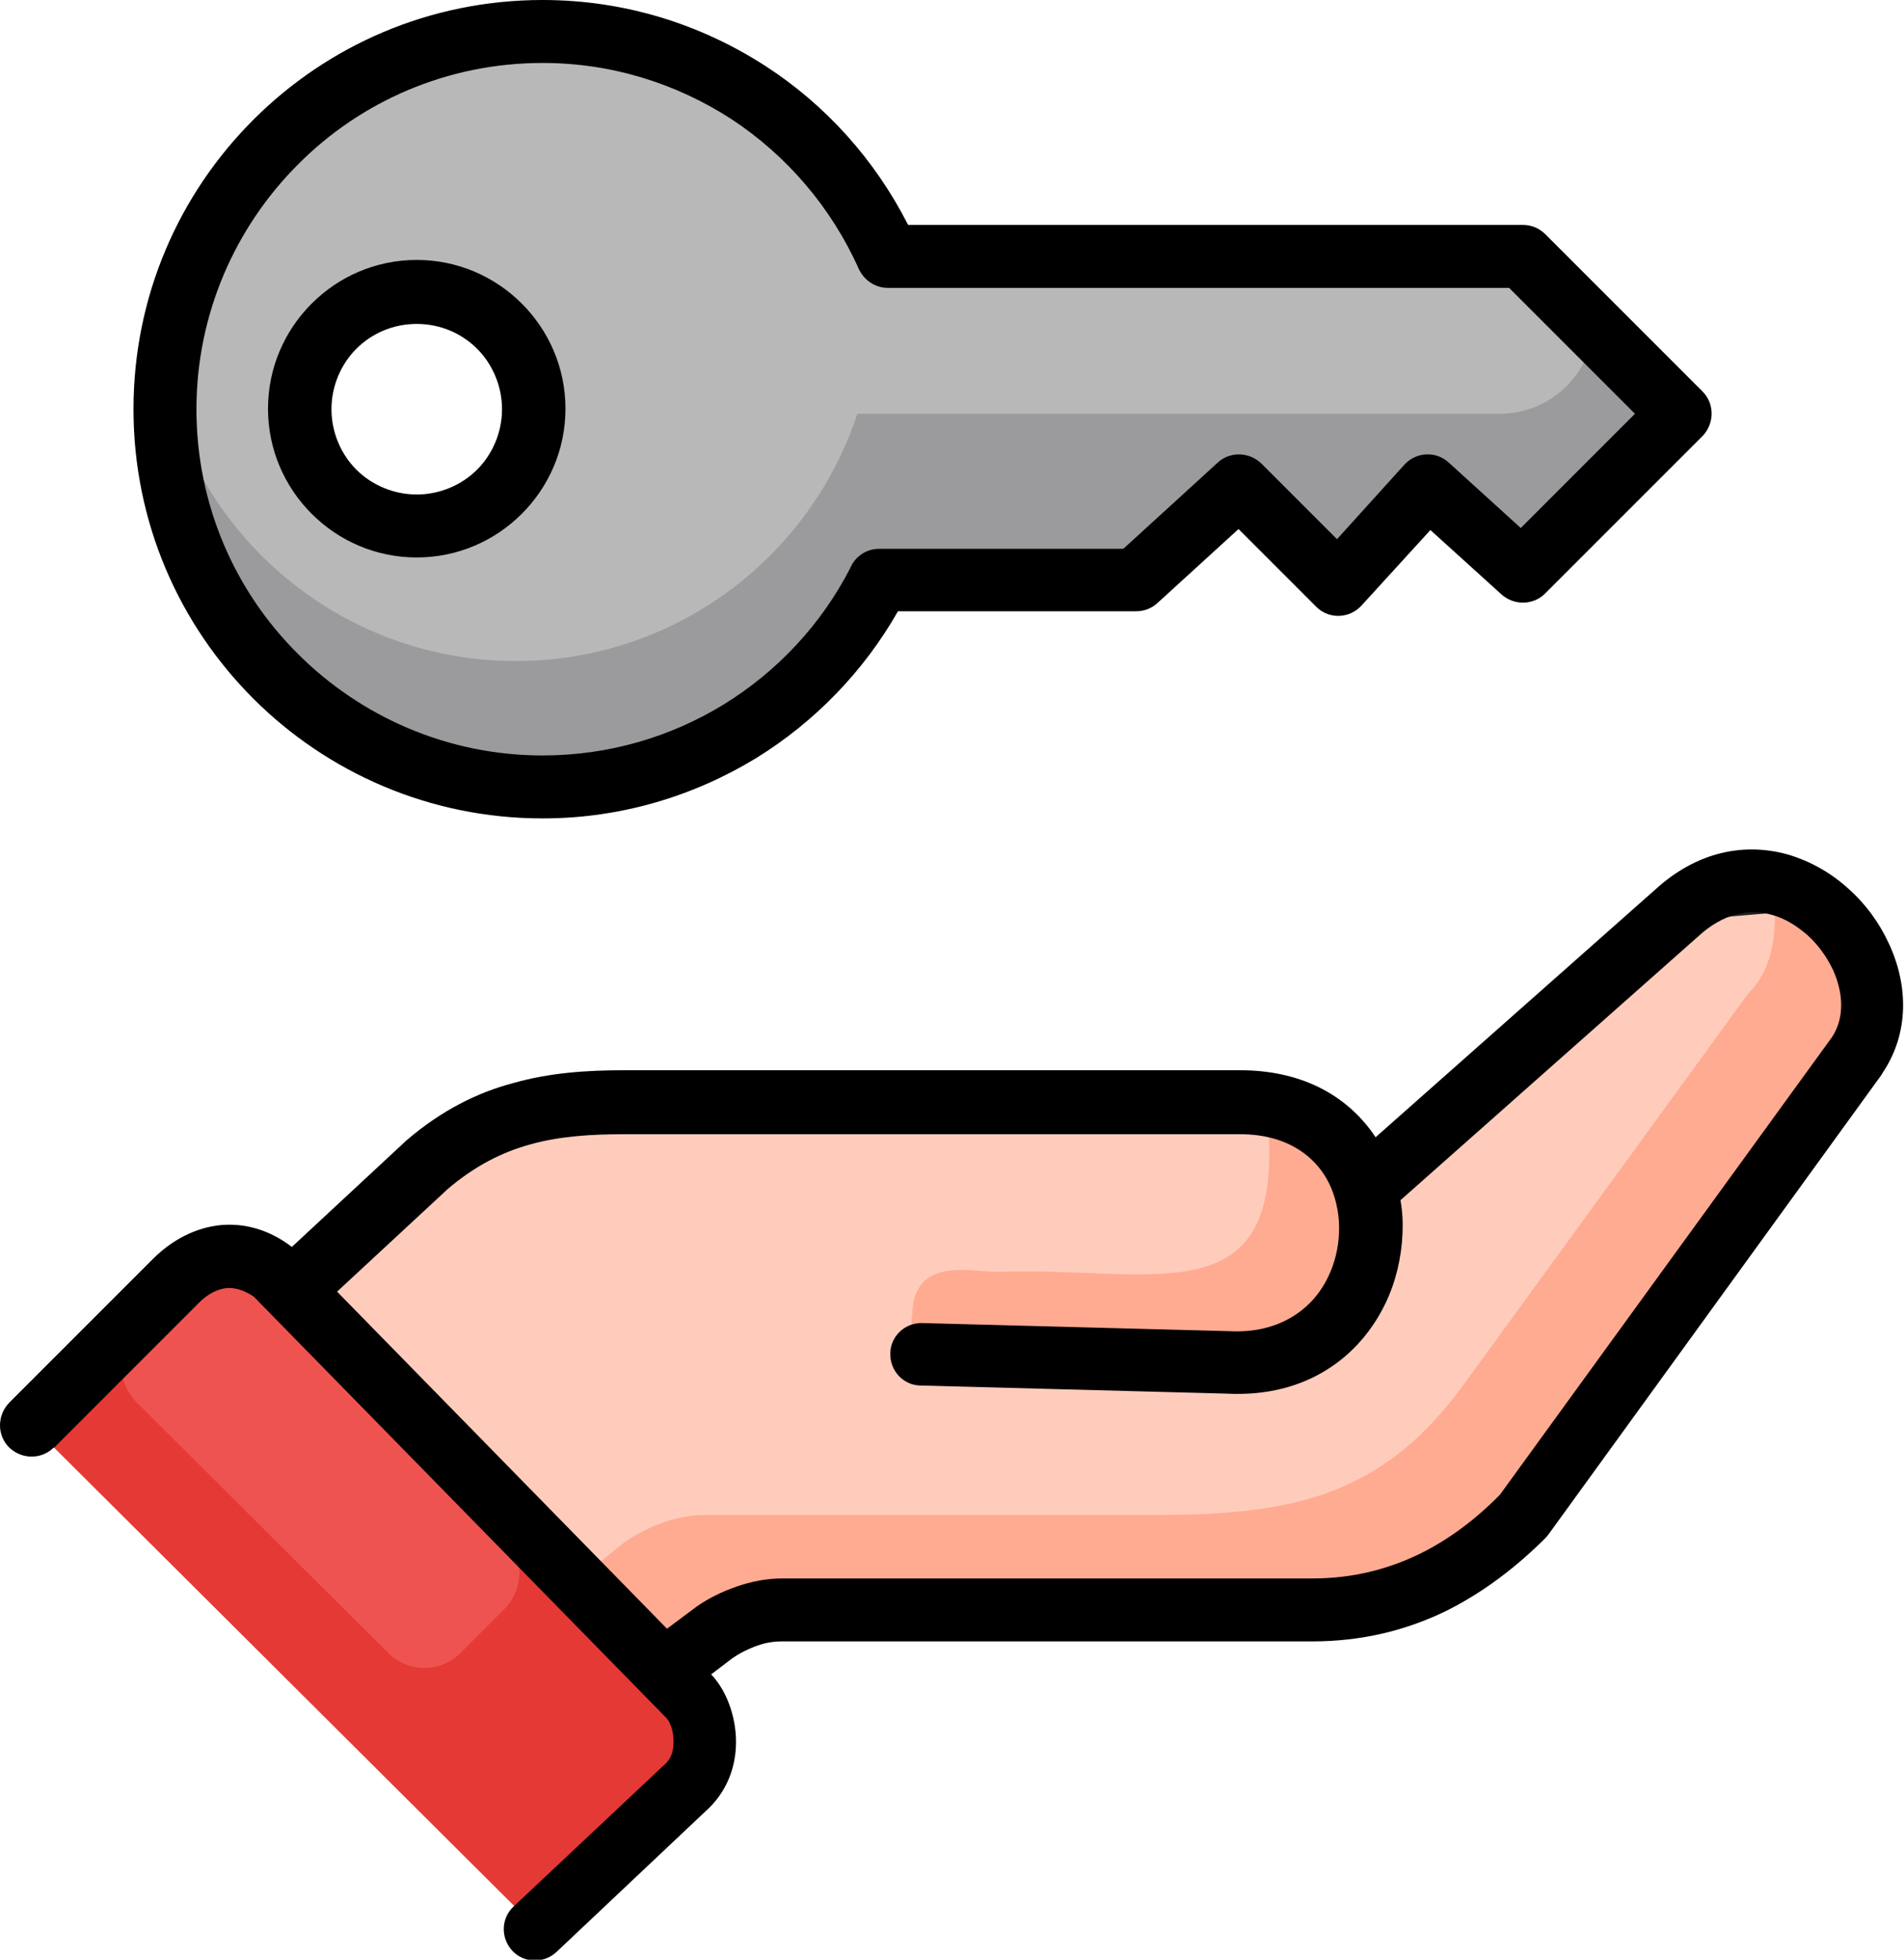 <ns0:svg xmlns:ns0="http://www.w3.org/2000/svg" id="Layer_2" data-name="Layer 2" viewBox="0 0 37.51 38.6">
  <ns0:defs>
    <ns0:style>
      .cls-1 {
        fill: #000001;
      }

      .cls-2 {
        fill: #e53935;
      }

      .cls-2, .cls-3, .cls-4, .cls-5, .cls-6, .cls-7 {
        fill-rule: evenodd;
      }

      .cls-3 {
        fill: #ffccbc;
        stroke: #231f20;
        stroke-miterlimit: 2.61;
        stroke-width: .5px;
      }

      .cls-4 {
        fill: #b8b8b8;
      }

      .cls-5 {
        fill: #ffab91;
      }

      .cls-6 {
        fill: #ef5350;
      }

      .cls-7 {
        fill: #9b9b9e;
      }
    </ns0:style>
  </ns0:defs>
  <ns0:g id="Layer_1-2" data-name="Layer 1">
    <ns0:polygon class="cls-3" points="5.55 25.58 8.96 22.52 10.11 21.97 11.39 21.73 25.92 21.86 26.8 23.13 33.14 17.88 35.64 17.67 36.9 19.03 36.58 21.05 29.07 30.65 26.21 31.48 17.42 31.6 14.67 31.84 13.37 32.67 5.55 25.58 5.55 25.58" />
    <ns0:path class="cls-5" d="M17.97,25.94c0-1.24,1.19-.87,1.74-.89,3.01-.1,5.52.89,5.28-2.79.34-.26,1.1.25,1.3.49,1.23,1.47.51,4.06-1.98,4.06-2.13,0-4.25-.02-6.37-.02l.02-.85h0Z" />
    <ns0:path class="cls-5" d="M11.36,31.14l.95-.77c.53-.35,1.06-.53,1.59-.53h8.85c2.66,0,4.43-.35,6.02-2.48l5.67-7.79c.53-.53.53-1.24.53-1.77l1.68,1.01-.09,2.53-7.33,9.18-1.88.91-6.73.27h-5.22l-2.04.97-2.01-1.53h0Z" />
    <ns0:polygon class="cls-2" points="4.13 24.54 13.91 34.29 10.4 37.81 .62 28.07 4.13 24.54 4.13 24.54" />
    <ns0:path class="cls-6" d="M4.98,25.32l4.96,4.94c.39.39.39,1.03,0,1.43l-.87.87c-.39.39-1.03.39-1.42,0l-4.96-4.94c-.39-.39-.39-1.03,0-1.43l.87-.87c.39-.39,1.03-.39,1.42,0h0Z" />
    <ns0:path class="cls-1" d="M1.06,28.51c-.24.24-.63.24-.88,0-.24-.24-.24-.63,0-.88l2.83-2.83c.38-.38.84-.62,1.34-.67.46-.04.94.08,1.4.43l2.26-2.1c.69-.59,1.39-.94,2.11-1.13.71-.2,1.43-.25,2.18-.25h12.13c1.28,0,2.16.55,2.67,1.32l5.5-4.87c.85-.78,1.79-.93,2.62-.7.44.13.85.36,1.19.67.34.3.61.67.8,1.08.38.81.41,1.76-.12,2.55l-.03.05-6.53,9.01s-.05.07-.08.1c-.57.57-1.23,1.08-1.98,1.45-.77.37-1.63.59-2.62.59h-10.45c-.17,0-.33.03-.47.08h0c-.2.07-.37.16-.5.25l-.42.32c.29.3.49.81.49,1.33,0,.45-.15.92-.52,1.29l-3.02,2.85c-.25.23-.64.22-.87-.03-.23-.25-.22-.64.03-.87l3-2.82c.11-.11.15-.26.15-.42,0-.21-.06-.39-.15-.48l-8.12-8.29c-.19-.13-.37-.18-.53-.17-.2.02-.4.13-.58.32l-2.83,2.83h0ZM6.63,25.43l6.51,6.65.59-.44c.2-.14.48-.29.81-.4.27-.09.56-.15.87-.15h10.45c.79,0,1.47-.18,2.08-.47.6-.29,1.14-.7,1.61-1.18l6.54-9.01c.26-.39.22-.89.02-1.33-.12-.25-.29-.49-.5-.68-.21-.18-.44-.33-.7-.4-.45-.13-.96-.03-1.45.42l-5.87,5.2c.04.22.05.44.04.66-.02.47-.13.94-.33,1.36-.51,1.07-1.57,1.87-3.13,1.79l-6.03-.16c-.34,0-.61-.29-.6-.63,0-.34.29-.61.63-.6l6.06.16c.98.05,1.64-.44,1.94-1.08.13-.27.2-.57.21-.87.01-.3-.04-.59-.15-.86-.25-.6-.84-1.07-1.8-1.07h-12.13c-.66,0-1.28.04-1.85.2-.55.15-1.09.42-1.63.88l-2.2,2.04h0Z" />
    <ns0:path class="cls-4" d="M10.69,15.5c-4.11,0-7.44-3.33-7.44-7.44S6.58.62,10.69.62c3.04,0,5.65,1.82,6.8,4.43h12.5l3.1,3.1-3.1,3.1-1.86-1.68-1.77,1.95-1.95-1.95-2.04,1.86h-5.05c-1.23,2.42-3.74,4.07-6.63,4.07h0ZM8.21,10.36c-1.27,0-2.3-1.03-2.3-2.3s1.03-2.3,2.3-2.3,2.3,1.03,2.3,2.3-1.03,2.3-2.3,2.3h0Z" />
    <ns0:path class="cls-7" d="M10.69,15.5c-4.11,0-7.44-3.33-7.44-7.44,0-.16,0-.32.02-.48.74,3.12,3.55,5.44,6.89,5.44,3.14,0,5.8-2.04,6.73-4.87h12.66c.97,0,1.77-.75,1.85-1.69l1.69,1.69-3.1,3.1-1.86-1.68-1.77,1.95-1.95-1.95-2.04,1.86h-5.05c-1.23,2.42-3.74,4.07-6.63,4.07h0Z" />
    <ns0:path class="cls-1" d="M10.69,16.12c-2.22,0-4.24-.9-5.7-2.36-1.46-1.46-2.36-3.47-2.36-5.7s.9-4.24,2.36-5.7c1.46-1.46,3.47-2.36,5.7-2.36,1.62,0,3.12.48,4.39,1.3,1.19.77,2.16,1.85,2.81,3.13h12.11c.18,0,.33.07.45.19l3.09,3.09c.24.24.24.63,0,.88l-3.1,3.1c-.24.24-.63.24-.88,0l-1.38-1.25-1.36,1.49c-.23.25-.62.27-.87.04l-1.55-1.55-1.6,1.46c-.12.11-.27.16-.42.16h-4.69c-.67,1.18-1.64,2.18-2.79,2.89-1.23.75-2.67,1.19-4.21,1.19h0ZM5.87,12.88c1.23,1.23,2.94,2,4.82,2,1.31,0,2.53-.37,3.56-1,1.06-.65,1.93-1.58,2.5-2.69.09-.22.31-.38.57-.38h4.81l1.84-1.68c.24-.24.63-.24.88,0l1.49,1.49,1.33-1.47c.23-.25.62-.27.87-.04l1.42,1.29,2.25-2.25-2.48-2.48h-12.24c-.24,0-.46-.14-.57-.37-.54-1.21-1.42-2.24-2.52-2.96-1.07-.69-2.34-1.1-3.71-1.1-1.88,0-3.59.76-4.82,2-1.23,1.23-2,2.94-2,4.82s.76,3.59,2,4.82h0ZM8.21,10.98c-.81,0-1.54-.33-2.07-.86-.53-.53-.86-1.26-.86-2.07s.33-1.54.86-2.07c.53-.53,1.26-.86,2.07-.86s1.54.33,2.07.86c.53.53.86,1.26.86,2.07s-.33,1.54-.86,2.07c-.53.53-1.26.86-2.07.86h0ZM7.02,9.25c.3.3.73.49,1.19.49s.89-.19,1.19-.49c.3-.3.49-.73.49-1.19s-.19-.89-.49-1.19c-.3-.3-.72-.49-1.19-.49s-.89.19-1.19.49c-.3.3-.49.73-.49,1.19s.19.89.49,1.19h0Z" />
  </ns0:g>
</ns0:svg>